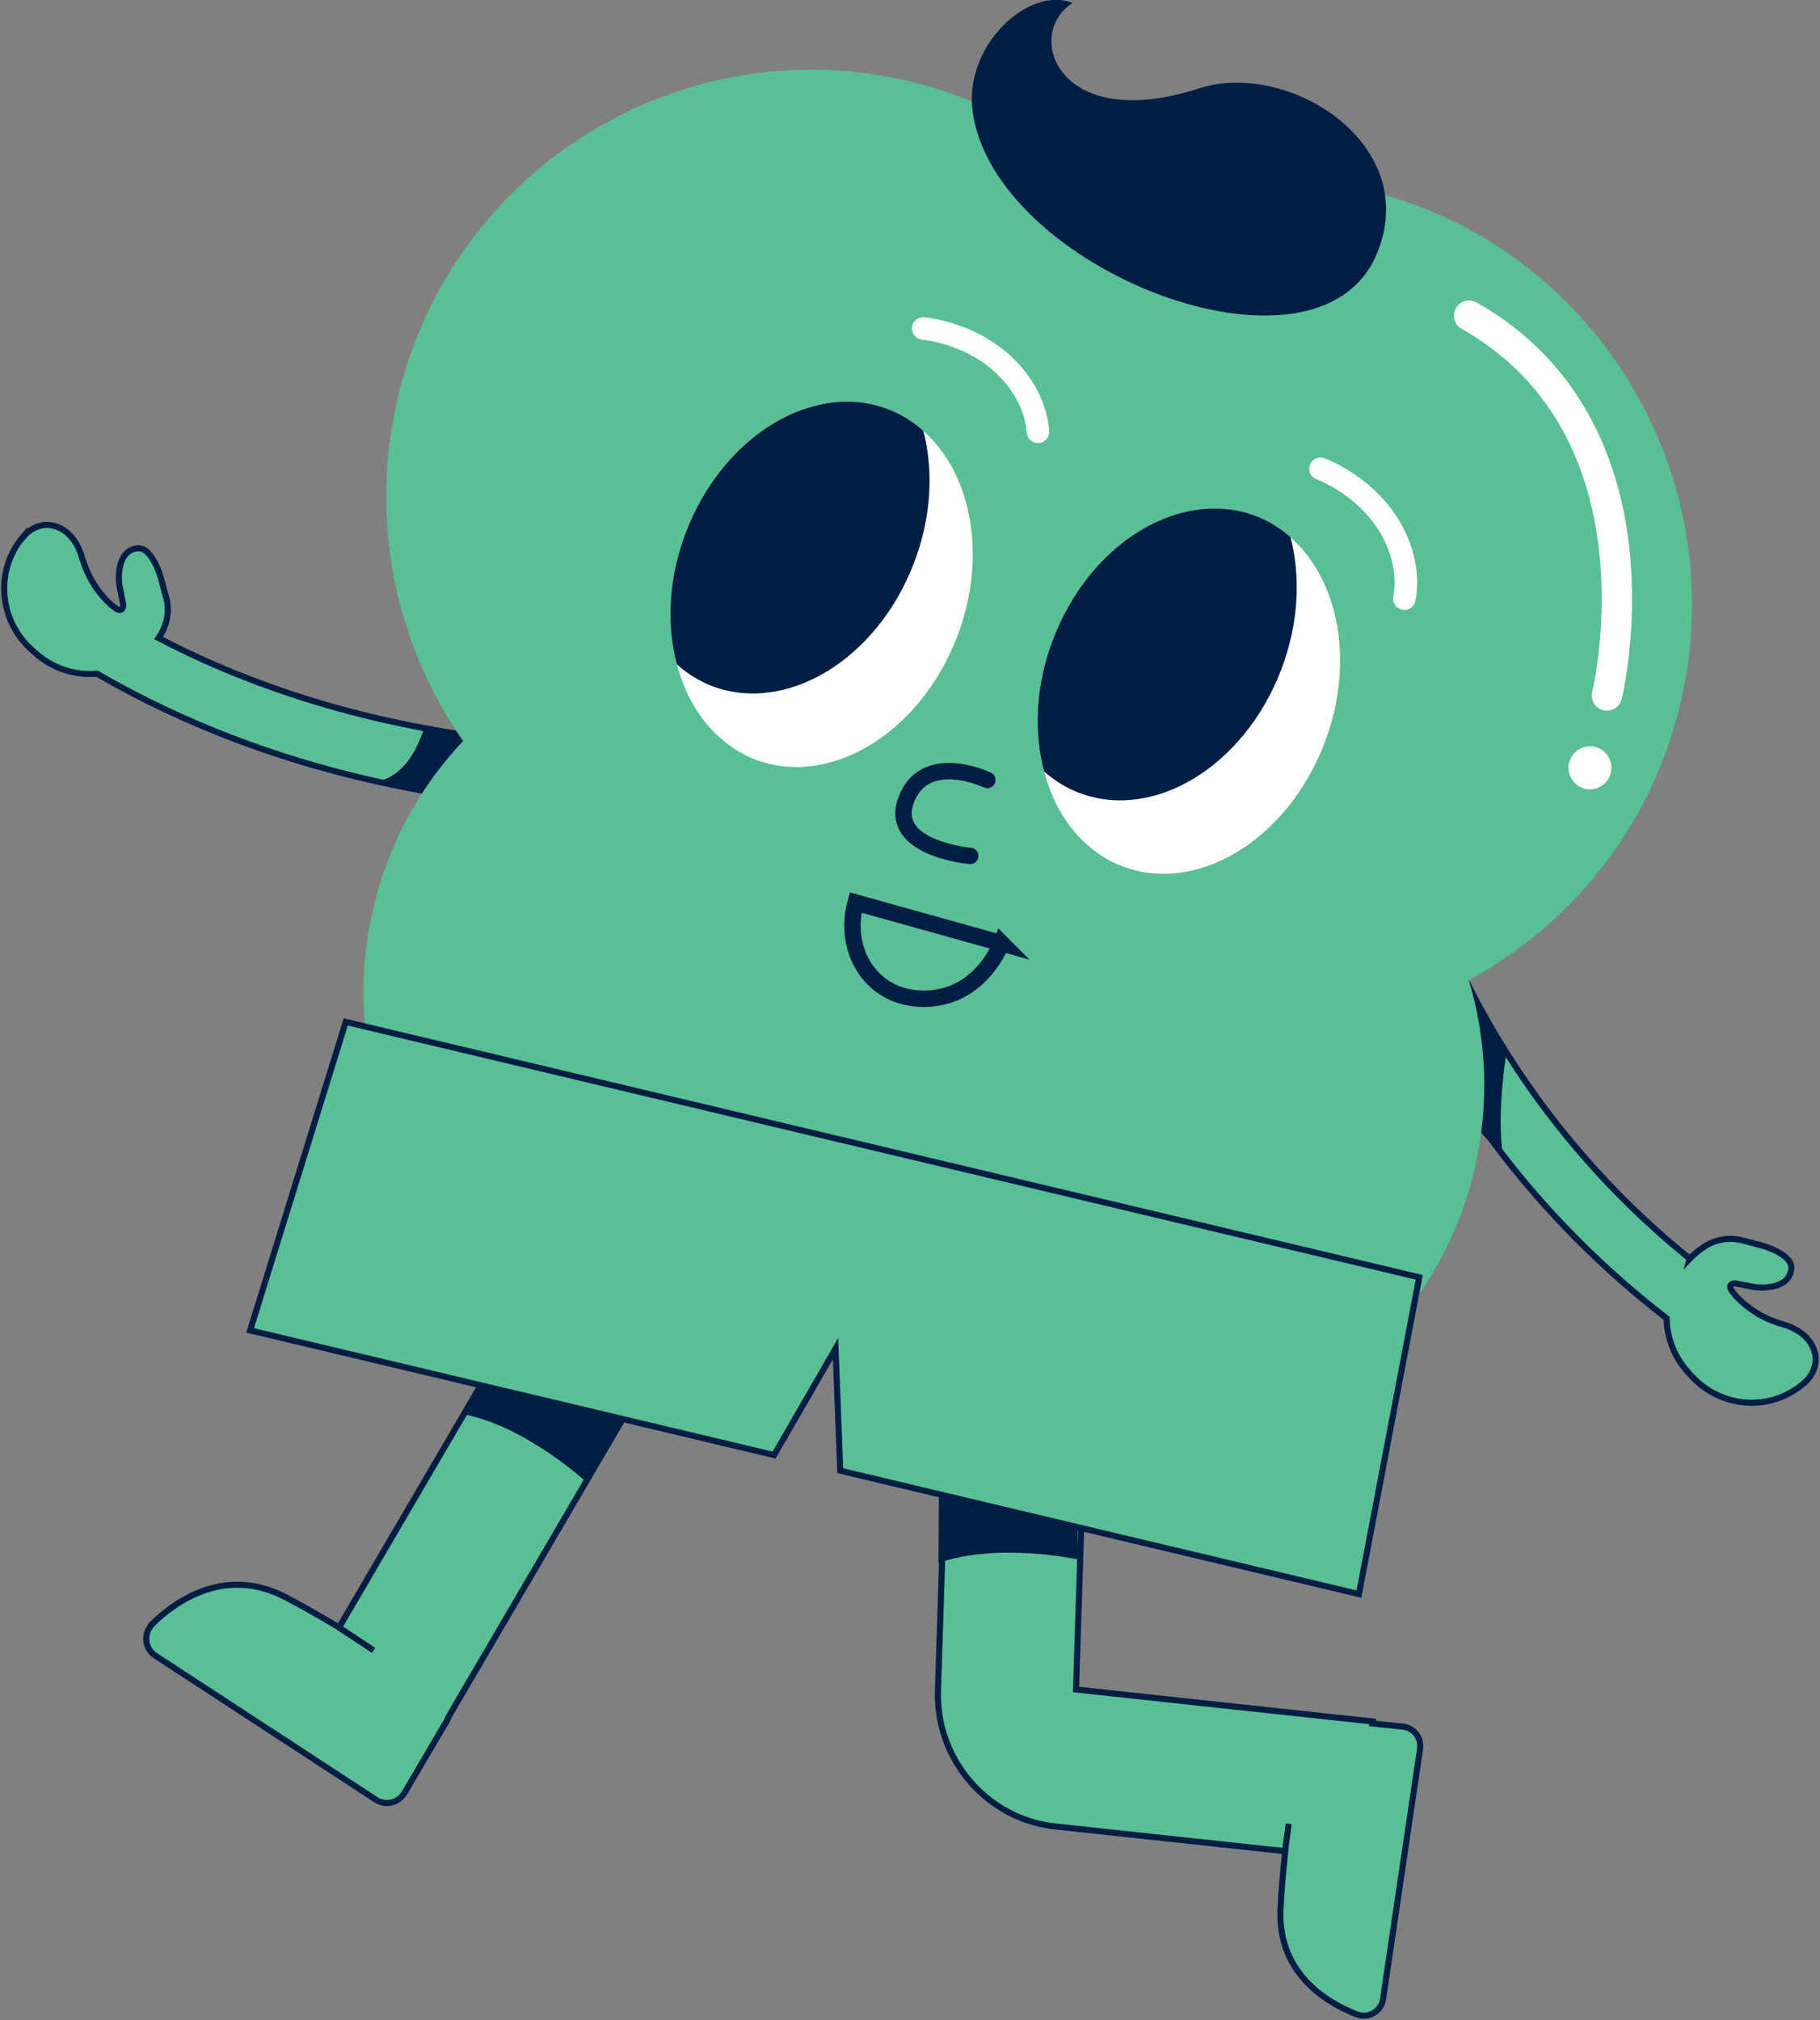 <svg width="100" height="111" viewBox="0 0 100 111" fill="none" xmlns="http://www.w3.org/2000/svg">
<rect x="0" y="0" width="100" height="111" fill="#808080" stroke="none"/>
<g clip-path="url(#clip0_1686_671)">
<path d="M1.347 29.429C1.755 28.964 2.399 28.727 2.988 28.901C3.86 29.153 4.307 29.925 4.527 30.698C4.818 31.676 5.352 32.543 6.09 33.221C6.192 33.315 6.31 33.386 6.412 33.465C6.577 33.552 6.75 33.56 6.773 33.252L6.553 32.117C6.553 32.117 6.31 30.28 7.535 30.131C8.36 30.028 8.831 31.731 8.831 31.731L9.121 32.803C9.318 33.505 9.208 34.254 8.831 34.868C8.791 34.931 8.744 34.995 8.705 35.058C22.047 42.035 35.845 40.947 36.065 40.931L36.214 42.602L36.363 44.273C35.923 44.313 28.879 44.896 19.848 42.744C15.317 41.664 10.276 39.89 5.328 37.021C4.205 37.115 3.043 36.792 2.093 36.012C1.92 35.87 1.755 35.72 1.598 35.57C-0.082 33.938 -0.271 31.226 1.347 29.405V29.429Z" fill="#58BF97" stroke="#001E43" stroke-width="0.334" stroke-miterlimit="10"/>
<path d="M92.825 69.187C93.076 68.927 93.367 68.682 93.689 68.477C94.301 68.091 95.047 67.981 95.746 68.162L96.814 68.446C96.814 68.446 98.518 68.903 98.424 69.731C98.283 70.969 96.453 70.732 96.453 70.732L95.322 70.519C95.016 70.543 95.031 70.716 95.118 70.882C95.204 70.984 95.275 71.103 95.369 71.205C96.052 71.938 96.924 72.474 97.898 72.75C98.667 72.971 99.445 73.412 99.704 74.28C99.877 74.871 99.649 75.517 99.194 75.935C97.395 77.575 94.694 77.409 93.052 75.73C92.895 75.573 92.746 75.407 92.605 75.234C91.922 74.406 91.592 73.42 91.568 72.435C78.587 62.423 75.242 49.825 75.108 49.273L78.352 48.438C78.383 48.556 81.446 59.963 92.833 69.155L92.825 69.187Z" fill="#58BF97" stroke="#001E43" stroke-width="0.334" stroke-miterlimit="10"/>
<path d="M82.766 57.875C82.766 57.875 82.2 61.305 82.593 63.528L78.337 59.074L79.837 54.367L80.889 54.62L82.758 57.883L82.766 57.875Z" fill="#001E43"/>
<path d="M23.291 40.016C23.291 40.016 22.6 42.696 20.636 42.948L24.461 43.855L26.777 40.678L23.291 40.016Z" fill="#001E43"/>
<path d="M8.375 89.224C9.726 87.915 12.427 86.054 15.718 87.781C16.707 88.301 17.689 88.869 18.631 89.428L38.845 54.875L45.449 58.77L24.654 94.324C24.631 94.403 24.599 94.474 24.56 94.545L22.22 98.526C21.898 99.07 21.191 99.243 20.657 98.897L8.54 90.981C7.935 90.587 7.865 89.736 8.383 89.231L8.375 89.224Z" fill="#58BF97" stroke="#001E43" stroke-width="0.334" stroke-miterlimit="10"/>
<path d="M34.176 78.2L32.26 81.48C32.26 81.48 29.001 78.445 25.577 77.735L27.697 74.18L34.184 78.2H34.176Z" fill="#001E43"/>
<path d="M21.848 21.87C24.824 9.272 37.404 1.483 49.953 4.463C54.579 5.567 58.552 7.979 61.584 11.22C65.738 9.69 70.363 9.32 74.997 10.423C87.546 13.411 95.304 26.041 92.336 38.638C90.734 45.41 86.36 50.787 80.706 53.854C81.687 57.133 81.852 60.704 81.012 64.276C78.46 75.084 67.662 81.777 56.888 79.215C52.914 78.269 49.506 76.195 46.906 73.421C43.341 74.737 39.367 75.052 35.394 74.106C24.628 71.544 17.96 60.704 20.512 49.888C21.353 46.317 23.104 43.203 25.444 40.72C21.761 35.43 20.253 28.65 21.855 21.878L21.848 21.87Z" fill="#58BF97"/>
<path d="M18.619 89.43L20.527 90.691" stroke="#001E43" stroke-width="0.334" stroke-miterlimit="10"/>
<path d="M58.924 0.162C58.924 0.162 58.94 0.162 58.932 0.169C56.246 1.841 58.076 7.383 65.874 4.86C70.861 3.252 78.266 8.021 75.596 14.068C72.235 21.668 54.636 14.778 53.443 6.145C52.94 2.487 56.545 -0.8 58.924 0.162Z" fill="#001E43"/>
<path d="M87.361 43.373C86.711 43.373 86.183 42.843 86.183 42.19C86.183 41.537 86.711 41.008 87.361 41.008C88.012 41.008 88.539 41.537 88.539 42.19C88.539 42.843 88.012 43.373 87.361 43.373Z" fill="white"/>
<path d="M88.292 38.219C88.292 38.219 91.873 23.674 80.722 17.344" stroke="white" stroke-width="1.668" stroke-miterlimit="10" stroke-linecap="round"/>
<path d="M59.946 67.091L59.122 92.839L75.425 94.597L75.409 94.707L77.082 94.881C77.686 94.944 78.11 95.496 78.024 96.103L75.99 109.852C75.888 110.537 75.181 110.94 74.537 110.687C72.865 110.033 70.171 108.409 70.359 104.846C70.414 103.797 70.509 102.749 70.619 101.724L58.007 100.368C57.7 100.336 57.402 100.281 57.111 100.218C53.813 99.438 51.426 96.387 51.536 92.91L52.439 64.75L59.938 67.091H59.946Z" fill="#58BF97" stroke="#001E43" stroke-width="0.334" stroke-miterlimit="10"/>
<path d="M59.215 81.884V85.692C59.215 85.692 54.88 84.738 51.566 85.881L51.59 81.734L59.207 81.884H59.215Z" fill="#001E43"/>
<path d="M77.981 70.189L74.666 87.596L46.168 80.816L45.909 74.107L42.532 79.957L13.743 73.106L18.997 56.156L77.981 70.189Z" fill="#58BF97" stroke="#001E43" stroke-width="0.334" stroke-miterlimit="10"/>
<path d="M70.608 101.717L70.805 100.219" stroke="#001E43" stroke-width="0.334" stroke-miterlimit="10"/>
<path d="M57.371 42.381C57.803 44.076 58.666 45.527 59.868 46.536C60.402 46.985 60.991 47.348 61.643 47.592C65.758 49.185 70.736 46.158 72.77 40.844C74.459 36.453 73.579 31.865 70.909 29.531C70.344 29.027 69.7 28.633 68.993 28.357C67.839 27.923 66.614 27.852 65.412 28.081C62.31 28.672 59.334 31.297 57.865 35.121C56.899 37.628 56.782 40.206 57.363 42.381H57.371Z" fill="white"/>
<path d="M54.25 42.863C54.25 42.863 50.834 41.231 49.797 43.935C48.761 46.639 53.308 47.033 53.308 47.033" stroke="#001E43" stroke-width="0.902" stroke-miterlimit="10" stroke-linecap="round"/>
<path d="M37.194 36.498C37.626 38.193 38.49 39.643 39.691 40.652C40.209 41.102 40.814 41.464 41.466 41.725C45.581 43.317 50.56 40.29 52.594 34.976C54.266 30.601 53.403 26.036 50.733 23.679C50.167 23.159 49.523 22.765 48.801 22.489C47.646 22.039 46.437 21.968 45.235 22.197C42.133 22.788 39.157 25.414 37.689 29.237C36.723 31.744 36.605 34.322 37.186 36.498H37.194Z" fill="white"/>
<path d="M57.371 42.382C57.403 42.437 57.458 42.468 57.489 42.5C58.023 42.933 58.612 43.312 59.264 43.556C63.379 45.149 68.358 42.121 70.392 36.808C71.358 34.285 71.475 31.707 70.91 29.523C70.344 29.019 69.701 28.625 68.994 28.349C67.839 27.915 66.614 27.844 65.413 28.073C62.311 28.664 59.335 31.289 57.866 35.113C56.9 37.62 56.782 40.198 57.364 42.374L57.371 42.382Z" fill="#001E43"/>
<path d="M37.196 36.498C37.227 36.553 37.282 36.584 37.313 36.616C37.847 37.065 38.436 37.428 39.088 37.688C43.203 39.265 48.182 36.253 50.216 30.94C51.182 28.433 51.3 25.855 50.734 23.679C50.169 23.159 49.525 22.765 48.802 22.489C47.648 22.039 46.439 21.968 45.237 22.197C42.135 22.788 39.159 25.414 37.69 29.237C36.724 31.744 36.607 34.322 37.188 36.498H37.196Z" fill="#001E43"/>
<path d="M50.725 18.047C51.126 18.094 53.497 18.386 55.319 20.215C56.819 21.713 57 23.289 57.031 23.731" stroke="white" stroke-width="1.236" stroke-miterlimit="10" stroke-linecap="round"/>
<path d="M72.554 25.758C72.931 25.908 75.138 26.814 76.426 29.061C77.478 30.898 77.251 32.475 77.164 32.9" stroke="white" stroke-width="1.236" stroke-miterlimit="10" stroke-linecap="round"/>
<path d="M55.031 51.833C52.361 51.084 49.691 50.343 47.013 49.594C46.55 51.241 47.013 52.968 48.207 53.985C49.566 55.152 51.262 54.876 51.631 54.797C54.026 54.332 54.961 51.99 55.023 51.825L55.031 51.833Z" stroke="#001E43" stroke-width="0.902" stroke-miterlimit="10" stroke-linecap="round"/>
</g>
<defs>
<clipPath id="clip0_1686_671">
<rect width="100" height="111" fill="white" transform="matrix(-1 0 0 1 100 0)"/>
</clipPath>
</defs>
</svg>
